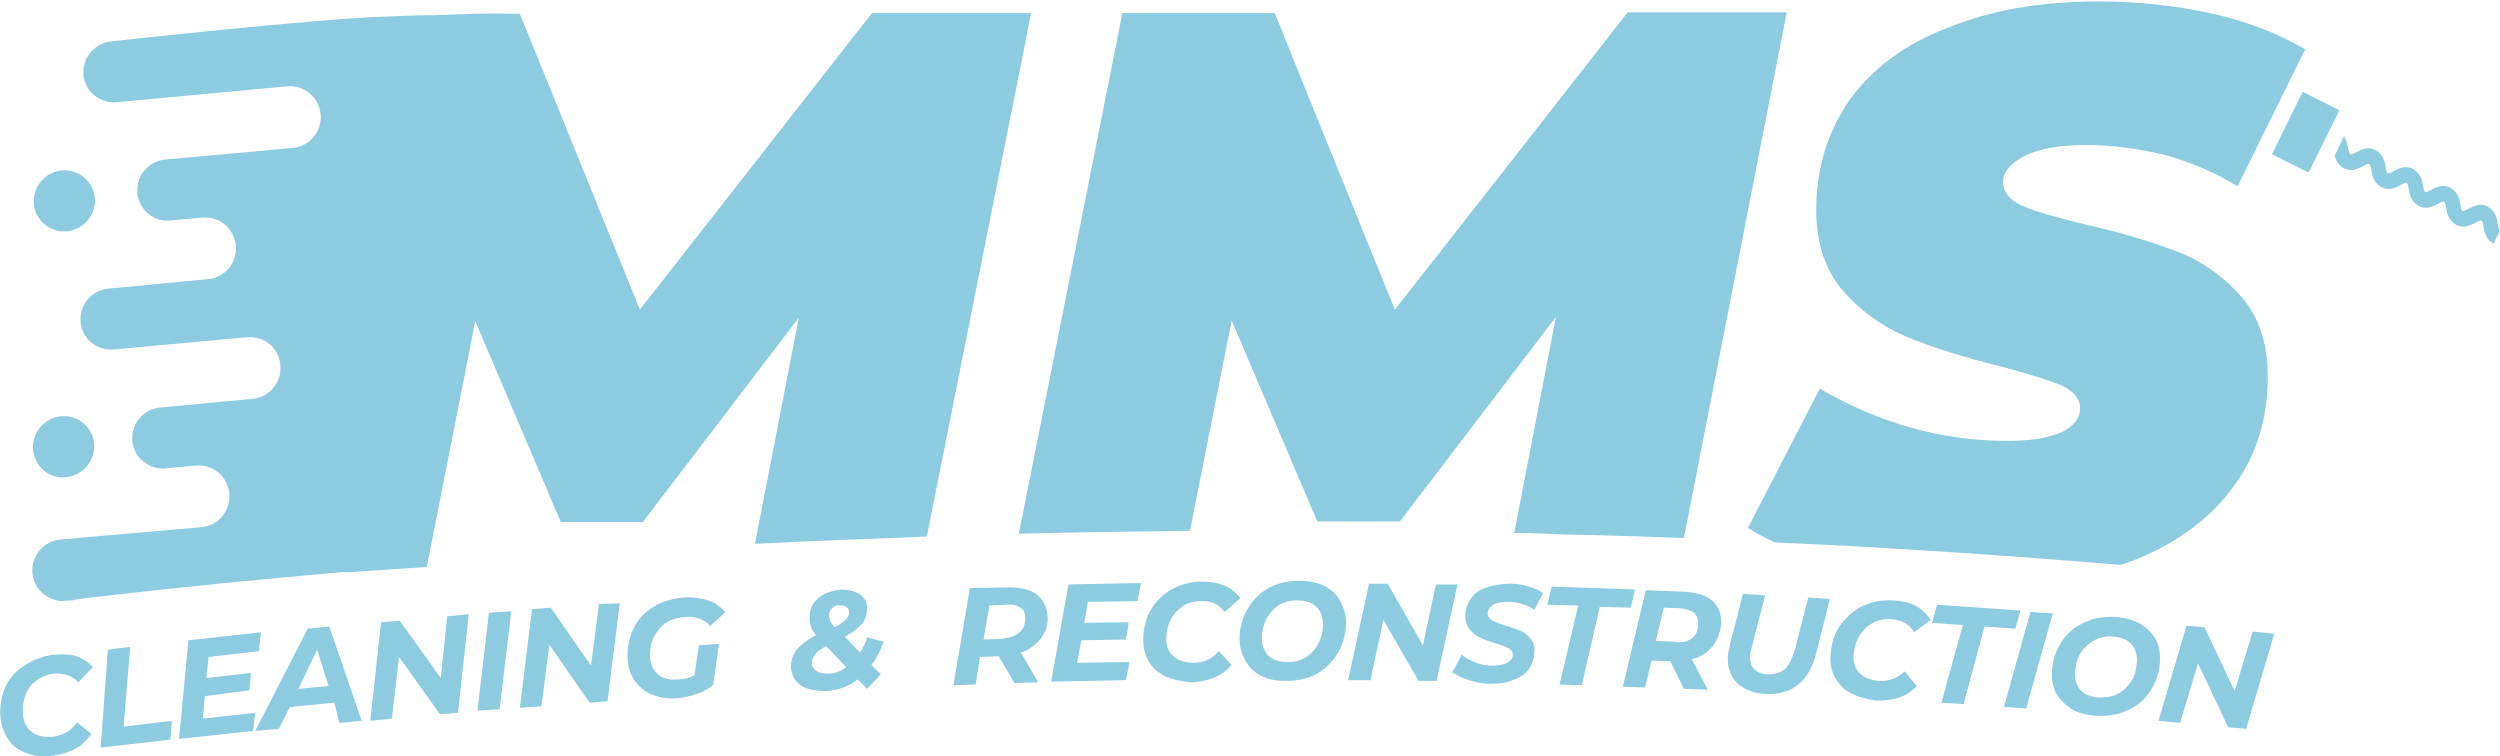 <svg width="119" height="36" viewBox="0 0 119 36" fill="none" xmlns="http://www.w3.org/2000/svg">
<path d="M3.148 22.712C3.936 22.643 4.552 21.918 4.483 21.124C4.415 20.33 3.696 19.743 2.909 19.812C2.122 19.881 1.506 20.606 1.574 21.4C1.643 22.194 2.327 22.815 3.148 22.712Z" fill="#8CCBE0"/>
<path d="M3.183 11.011C3.97 10.941 4.586 10.217 4.517 9.423C4.449 8.629 3.73 8.042 2.943 8.111C2.156 8.18 1.54 8.905 1.608 9.699C1.677 10.493 2.395 11.08 3.183 11.011Z" fill="#8CCBE0"/>
<path d="M118.897 10.666C118.863 10.424 118.794 10.044 118.418 9.837C118.041 9.63 117.699 9.837 117.494 9.941C117.323 10.044 117.254 10.044 117.22 10.044C117.186 10.01 117.152 9.975 117.117 9.768C117.083 9.527 117.015 9.147 116.638 8.94C116.262 8.733 115.919 8.94 115.714 9.043C115.543 9.147 115.474 9.147 115.44 9.147C115.406 9.112 115.372 9.078 115.338 8.871C115.303 8.629 115.235 8.249 114.858 8.042C114.482 7.835 114.14 8.042 113.934 8.146C113.763 8.249 113.695 8.249 113.661 8.249C113.626 8.249 113.592 8.18 113.558 7.973C113.524 7.732 113.455 7.352 113.079 7.145C112.702 6.938 112.36 7.145 112.155 7.248C111.984 7.352 111.915 7.352 111.881 7.352C111.847 7.318 111.812 7.283 111.778 7.076C111.744 6.903 111.71 6.696 111.573 6.489L111.128 7.421C111.196 7.628 111.299 7.87 111.573 8.008C111.949 8.215 112.292 8.008 112.497 7.904C112.668 7.801 112.736 7.801 112.771 7.801C112.805 7.835 112.839 7.87 112.873 8.077C112.908 8.318 112.976 8.698 113.353 8.905C113.729 9.112 114.071 8.905 114.277 8.802C114.448 8.698 114.516 8.698 114.55 8.698C114.585 8.733 114.619 8.767 114.653 8.974C114.687 9.216 114.756 9.596 115.132 9.803C115.509 10.01 115.851 9.803 116.056 9.699C116.227 9.596 116.296 9.596 116.33 9.596C116.364 9.63 116.399 9.665 116.433 9.872C116.467 10.113 116.535 10.493 116.912 10.7C117.288 10.907 117.631 10.7 117.836 10.597C118.007 10.493 118.076 10.493 118.11 10.493C118.144 10.493 118.178 10.562 118.212 10.769C118.247 11.011 118.315 11.39 118.692 11.598L119 10.976C118.965 10.942 118.931 10.873 118.897 10.666Z" fill="#8CCBE0"/>
<path d="M48.736 2.382L49.078 0.621H41.515L40.83 1.484L30.46 14.738L24.744 0.656C22.315 0.621 23.067 0.656 20.637 0.725C19.85 0.725 19.029 0.759 18.242 0.794C14.99 0.897 5.305 1.967 5.305 1.967C4.552 2.036 3.97 2.692 3.97 3.417C3.97 3.452 3.97 3.521 3.97 3.555C4.038 4.349 4.757 4.936 5.544 4.867L13.69 4.107C13.724 4.107 13.793 4.107 13.827 4.107C14.58 4.107 15.196 4.694 15.264 5.454C15.333 6.247 14.751 6.972 13.93 7.041L7.872 7.594C7.119 7.663 6.537 8.284 6.537 9.043C6.537 9.078 6.537 9.112 6.537 9.181C6.605 9.975 7.324 10.596 8.111 10.493L9.651 10.355C9.686 10.355 9.754 10.355 9.788 10.355C10.541 10.355 11.157 10.942 11.226 11.701C11.294 12.495 10.712 13.22 9.891 13.289L5.168 13.737C4.415 13.806 3.833 14.428 3.833 15.187C3.833 15.222 3.833 15.291 3.833 15.325C3.902 16.119 4.62 16.706 5.407 16.637L11.773 16.05C11.807 16.05 11.876 16.05 11.91 16.05C12.663 16.05 13.279 16.602 13.348 17.396C13.416 18.19 12.834 18.915 12.013 18.984L7.632 19.398C6.879 19.467 6.297 20.088 6.297 20.848C6.297 20.882 6.297 20.951 6.297 20.986C6.366 21.779 7.084 22.366 7.872 22.297L9.343 22.159C9.378 22.159 9.446 22.159 9.48 22.159C10.233 22.159 10.849 22.746 10.918 23.505C10.986 24.299 10.404 25.024 9.583 25.093L2.875 25.68C2.122 25.749 1.54 26.405 1.54 27.13C1.54 27.164 1.54 27.233 1.54 27.267C1.608 28.027 2.225 28.579 2.977 28.614C3.114 28.579 3.251 28.579 3.388 28.579C3.457 28.579 3.525 28.579 3.594 28.545C3.73 28.51 3.902 28.51 4.038 28.476C4.244 28.441 4.415 28.441 4.62 28.407C8.488 27.958 12.355 27.578 16.257 27.233H16.291C16.359 27.233 16.428 27.233 16.53 27.233C16.565 27.233 16.633 27.233 16.667 27.233L20.295 26.991C20.295 26.991 20.295 26.991 20.329 26.991V26.922L22.623 15.291L26.695 24.851H30.597L38.024 15.118L35.936 25.887C38.64 25.749 41.378 25.645 44.116 25.542L48.736 2.382Z" fill="#8CCBE0"/>
<path d="M77.451 0.621L71.701 7.973L66.396 14.738L62.46 5.039L60.681 0.621H53.425L52.946 3.038L48.497 25.404C51.2 25.335 53.904 25.3 56.642 25.266L58.627 15.256L62.7 24.817H66.636L74.063 15.084L72.078 25.369C72.831 25.369 73.583 25.404 74.371 25.438C76.287 25.473 78.238 25.542 80.155 25.611L85.049 0.587H77.451V0.621Z" fill="#8CCBE0"/>
<path d="M103.633 11.977C102.469 11.528 101.032 11.08 99.321 10.7C97.917 10.355 96.891 10.079 96.275 9.803C95.659 9.526 95.35 9.147 95.35 8.664C95.35 8.18 95.693 7.766 96.377 7.421C97.062 7.076 98.02 6.903 99.252 6.903C100.553 6.903 101.819 7.076 103.085 7.386C104.317 7.732 105.447 8.215 106.508 8.871L109.725 2.347C108.493 1.622 107.021 1.036 105.344 0.656C103.633 0.276 101.819 0.069 99.868 0.069C97.13 0.069 94.769 0.483 92.749 1.312C90.696 2.071 89.156 3.245 88.061 4.729C87 6.247 86.452 8.008 86.452 10.01C86.452 11.597 86.897 12.909 87.753 13.875C88.608 14.842 89.635 15.567 90.799 16.05C91.962 16.533 93.4 16.982 95.179 17.43C96.514 17.776 97.472 18.086 98.088 18.328C98.705 18.604 99.013 18.984 99.013 19.433C99.013 19.916 98.705 20.295 98.123 20.572C97.507 20.848 96.651 20.986 95.522 20.986C92.441 20.986 89.464 20.157 86.623 18.5L83.201 25.128C83.577 25.369 84.022 25.611 84.467 25.818C89.977 26.059 95.487 26.439 100.963 26.888C101.203 26.784 101.477 26.715 101.716 26.612C103.736 25.783 105.276 24.61 106.337 23.126C107.432 21.642 107.945 19.881 107.945 17.914C107.945 16.361 107.535 15.084 106.679 14.117C105.823 13.151 104.831 12.426 103.633 11.977Z" fill="#8CCBE0"/>
<path d="M1.3 35.862C0.924 35.724 0.65 35.551 0.445 35.275C0.239 34.999 0.102 34.654 0.034 34.274C-0.034 33.756 0.034 33.273 0.205 32.825C0.376 32.376 0.684 31.996 1.095 31.72C1.506 31.444 1.985 31.237 2.532 31.168C2.943 31.133 3.32 31.133 3.628 31.237C3.936 31.34 4.209 31.513 4.415 31.755L3.73 32.479C3.457 32.169 3.046 32.031 2.567 32.065C2.224 32.1 1.951 32.238 1.711 32.41C1.471 32.583 1.3 32.825 1.198 33.135C1.095 33.411 1.061 33.722 1.095 34.067C1.129 34.412 1.3 34.688 1.54 34.861C1.78 35.033 2.122 35.102 2.532 35.068C3.012 34.999 3.388 34.792 3.662 34.378L4.346 34.93C3.97 35.517 3.354 35.862 2.532 35.965C2.053 36.035 1.643 36 1.3 35.862Z" fill="#8CCBE0"/>
<path d="M5.134 30.926L6.195 30.788L5.887 34.585L8.18 34.309L8.111 35.206L4.792 35.586L5.134 30.926Z" fill="#8CCBE0"/>
<path d="M9.925 31.271L9.823 32.272L11.944 32.031L11.876 32.859L9.754 33.135L9.651 34.205L12.15 33.929L12.047 34.792L8.522 35.172L8.967 30.478L12.424 30.098L12.321 30.995L9.925 31.271Z" fill="#8CCBE0"/>
<path d="M15.914 33.446L13.792 33.653L13.279 34.688L12.149 34.792L14.648 29.925L15.675 29.822L17.215 34.309L16.154 34.412L15.914 33.446ZM15.64 32.652L15.093 30.926L14.203 32.79L15.64 32.652Z" fill="#8CCBE0"/>
<path d="M22.314 29.235L21.801 33.929L20.945 33.998L18.994 31.271L18.652 34.205L17.625 34.309L18.139 29.615L19.029 29.546L20.98 32.272L21.288 29.338L22.314 29.235Z" fill="#8CCBE0"/>
<path d="M23.273 29.166L24.334 29.097L23.786 33.757L22.725 33.826L23.273 29.166Z" fill="#8CCBE0"/>
<path d="M29.502 28.717L28.92 33.377L28.064 33.446L26.148 30.685L25.771 33.618L24.745 33.688L25.326 28.993L26.216 28.924L28.133 31.686L28.509 28.752L29.502 28.717Z" fill="#8CCBE0"/>
<path d="M33.266 30.719L34.225 30.65L33.951 32.583C33.745 32.79 33.472 32.928 33.164 33.032C32.856 33.135 32.548 33.204 32.24 33.239C31.795 33.273 31.384 33.204 31.042 33.066C30.7 32.928 30.426 32.686 30.22 32.41C30.015 32.134 29.912 31.789 29.878 31.375C29.844 30.857 29.947 30.374 30.152 29.925C30.357 29.477 30.7 29.131 31.11 28.89C31.521 28.614 32.034 28.476 32.582 28.441C33.027 28.407 33.403 28.476 33.711 28.579C34.053 28.683 34.293 28.89 34.533 29.131L33.814 29.787C33.643 29.614 33.472 29.511 33.266 29.442C33.061 29.373 32.856 29.338 32.582 29.373C32.24 29.407 31.932 29.477 31.692 29.649C31.452 29.822 31.247 30.063 31.11 30.339C30.973 30.616 30.939 30.926 30.939 31.271C30.973 31.616 31.076 31.893 31.316 32.1C31.555 32.307 31.897 32.376 32.308 32.341C32.582 32.341 32.821 32.272 33.061 32.134L33.266 30.719Z" fill="#8CCBE0"/>
<path d="M41.48 31.651L41.925 32.1L41.275 32.79L40.83 32.341C40.385 32.687 39.872 32.859 39.324 32.894C39.016 32.894 38.708 32.859 38.468 32.79C38.229 32.721 38.023 32.583 37.886 32.41C37.75 32.238 37.681 32.031 37.647 31.789C37.647 31.479 37.715 31.202 37.921 30.926C38.126 30.685 38.434 30.443 38.845 30.236C38.639 29.994 38.537 29.718 38.537 29.442C38.537 29.166 38.571 28.959 38.708 28.752C38.845 28.545 39.016 28.372 39.255 28.268C39.495 28.165 39.735 28.096 40.008 28.061C40.385 28.061 40.659 28.13 40.898 28.268C41.138 28.441 41.275 28.648 41.275 28.959C41.275 29.235 41.206 29.477 41.035 29.684C40.864 29.891 40.59 30.098 40.214 30.305L40.933 31.064C41.069 30.857 41.206 30.581 41.275 30.339L42.062 30.547C41.925 30.961 41.72 31.34 41.48 31.651ZM40.282 31.755L39.324 30.754C39.084 30.892 38.913 30.995 38.811 31.133C38.708 31.271 38.639 31.409 38.639 31.547C38.639 31.72 38.708 31.824 38.845 31.927C38.982 32.031 39.153 32.065 39.392 32.065C39.735 32.065 40.008 31.962 40.282 31.755ZM39.598 28.959C39.495 29.062 39.461 29.166 39.461 29.338C39.461 29.407 39.495 29.477 39.529 29.58C39.564 29.649 39.632 29.753 39.735 29.856C40.008 29.718 40.18 29.58 40.282 29.477C40.385 29.373 40.419 29.235 40.419 29.131C40.419 29.028 40.385 28.959 40.282 28.89C40.214 28.821 40.111 28.821 39.974 28.821C39.837 28.786 39.7 28.855 39.598 28.959Z" fill="#8CCBE0"/>
<path d="M49.557 30.374C49.318 30.684 49.01 30.926 48.599 31.064L49.42 32.479L48.291 32.514L47.538 31.237L46.648 31.271L46.443 32.583L45.382 32.617L46.169 27.992L48.017 27.958C48.599 27.958 49.044 28.061 49.352 28.303C49.66 28.544 49.831 28.89 49.865 29.338C49.9 29.684 49.797 30.063 49.557 30.374ZM48.531 30.098C48.736 29.925 48.804 29.684 48.804 29.407C48.804 29.2 48.736 29.028 48.565 28.924C48.428 28.821 48.188 28.752 47.914 28.786L47.093 28.821L46.819 30.443L47.709 30.408C48.086 30.339 48.359 30.27 48.531 30.098Z" fill="#8CCBE0"/>
<path d="M51.782 28.648L51.611 29.649L53.733 29.615L53.596 30.443L51.474 30.477L51.269 31.547L53.767 31.513L53.596 32.376L50.037 32.445L50.858 27.82L54.315 27.751L54.144 28.614L51.782 28.648Z" fill="#8CCBE0"/>
<path d="M55.478 32.203C55.136 32.031 54.862 31.789 54.691 31.513C54.52 31.202 54.417 30.857 54.417 30.477C54.417 29.96 54.52 29.477 54.76 29.062C54.999 28.648 55.342 28.303 55.752 28.061C56.197 27.82 56.676 27.682 57.224 27.682C57.635 27.682 58.011 27.751 58.319 27.889C58.627 28.027 58.867 28.234 59.038 28.476L58.285 29.131C58.045 28.786 57.669 28.579 57.19 28.614C56.847 28.614 56.574 28.683 56.3 28.855C56.06 29.028 55.855 29.235 55.718 29.511C55.581 29.787 55.513 30.098 55.513 30.409C55.513 30.754 55.615 31.03 55.855 31.237C56.094 31.444 56.403 31.547 56.813 31.547C57.292 31.547 57.703 31.375 58.011 30.995L58.627 31.651C58.182 32.169 57.532 32.445 56.711 32.48C56.231 32.445 55.821 32.341 55.478 32.203Z" fill="#8CCBE0"/>
<path d="M60.03 32.169C59.688 31.996 59.448 31.755 59.277 31.444C59.106 31.133 59.003 30.788 59.003 30.409C59.003 29.891 59.14 29.407 59.38 28.993C59.62 28.579 59.962 28.234 60.372 27.992C60.817 27.751 61.297 27.647 61.844 27.647C62.289 27.647 62.7 27.716 63.042 27.889C63.384 28.061 63.624 28.303 63.795 28.614C63.966 28.924 64.069 29.27 64.069 29.649C64.069 30.167 63.932 30.65 63.692 31.064C63.453 31.479 63.11 31.824 62.7 32.065C62.255 32.307 61.776 32.41 61.228 32.41C60.749 32.41 60.338 32.341 60.03 32.169ZM62.186 31.271C62.426 31.099 62.631 30.892 62.768 30.616C62.905 30.339 62.974 30.029 62.974 29.718C62.974 29.373 62.871 29.097 62.666 28.89C62.46 28.683 62.152 28.579 61.741 28.579C61.399 28.579 61.125 28.648 60.852 28.821C60.612 28.993 60.407 29.2 60.27 29.477C60.133 29.753 60.064 30.063 60.064 30.374C60.064 30.719 60.167 30.995 60.372 31.202C60.578 31.409 60.886 31.513 61.297 31.513C61.639 31.513 61.913 31.444 62.186 31.271Z" fill="#8CCBE0"/>
<path d="M69.374 27.82L68.381 32.41H67.525L65.848 29.511L65.232 32.376H64.171L65.164 27.785H66.054L67.731 30.719L68.347 27.82H69.374Z" fill="#8CCBE0"/>
<path d="M69.921 32.376C69.579 32.272 69.34 32.134 69.134 31.996L69.579 31.168C69.785 31.34 70.024 31.444 70.264 31.547C70.537 31.651 70.777 31.686 71.051 31.686C71.359 31.686 71.564 31.651 71.735 31.547C71.906 31.444 72.009 31.34 72.009 31.168C72.009 31.03 71.941 30.926 71.804 30.857C71.667 30.788 71.462 30.685 71.154 30.616C70.846 30.512 70.606 30.443 70.435 30.339C70.264 30.27 70.093 30.132 69.956 29.96C69.819 29.787 69.75 29.58 69.75 29.304C69.75 28.993 69.853 28.717 70.024 28.476C70.195 28.234 70.435 28.061 70.777 27.958C71.085 27.854 71.462 27.785 71.872 27.785C72.18 27.785 72.488 27.82 72.762 27.923C73.036 27.992 73.275 28.096 73.447 28.234L73.036 29.028C72.865 28.89 72.694 28.821 72.454 28.752C72.249 28.683 72.009 28.648 71.804 28.648C71.496 28.648 71.256 28.683 71.085 28.786C70.914 28.89 70.811 29.028 70.811 29.2C70.811 29.304 70.846 29.373 70.914 29.442C70.982 29.511 71.085 29.58 71.188 29.615C71.29 29.649 71.462 29.718 71.667 29.787C71.941 29.856 72.18 29.96 72.386 30.029C72.557 30.098 72.728 30.236 72.865 30.409C73.002 30.581 73.07 30.788 73.036 31.03C73.036 31.34 72.933 31.616 72.762 31.858C72.591 32.1 72.317 32.272 72.009 32.376C71.701 32.514 71.325 32.548 70.88 32.548C70.606 32.548 70.264 32.479 69.921 32.376Z" fill="#8CCBE0"/>
<path d="M75.124 28.821L73.652 28.786L73.857 27.923L77.827 28.061L77.622 28.924L76.15 28.89L75.295 32.617L74.234 32.583L75.124 28.821Z" fill="#8CCBE0"/>
<path d="M81.524 30.753C81.284 31.064 80.942 31.271 80.531 31.375L81.284 32.825L80.155 32.79L79.504 31.478L78.615 31.444L78.307 32.721L77.246 32.686L78.341 28.096L80.189 28.165C80.771 28.199 81.181 28.337 81.49 28.579C81.797 28.855 81.934 29.2 81.934 29.649C81.9 30.063 81.763 30.443 81.524 30.753ZM80.531 30.374C80.737 30.236 80.839 29.994 80.839 29.684C80.839 29.477 80.771 29.304 80.634 29.166C80.497 29.062 80.292 28.993 80.018 28.959L79.196 28.924L78.82 30.512L79.71 30.546C80.052 30.616 80.326 30.546 80.531 30.374Z" fill="#8CCBE0"/>
<path d="M82.687 32.514C82.379 32.203 82.242 31.824 82.242 31.306C82.242 31.168 82.276 30.995 82.311 30.823L82.961 28.268L84.022 28.337L83.372 30.857C83.337 30.995 83.303 31.133 83.303 31.237C83.303 31.513 83.337 31.72 83.508 31.858C83.645 31.996 83.851 32.1 84.159 32.1C84.467 32.1 84.741 32.031 84.946 31.858C85.151 31.686 85.288 31.375 85.425 30.961L86.075 28.441L87.102 28.51L86.452 31.099C86.11 32.445 85.288 33.101 84.022 33.032C83.474 32.997 83.029 32.825 82.687 32.514Z" fill="#8CCBE0"/>
<path d="M88.095 32.997C87.752 32.825 87.513 32.548 87.342 32.238C87.171 31.927 87.102 31.582 87.136 31.168C87.171 30.65 87.308 30.167 87.581 29.787C87.855 29.408 88.198 29.062 88.642 28.855C89.087 28.648 89.601 28.545 90.148 28.579C90.559 28.614 90.901 28.683 91.209 28.855C91.517 29.028 91.723 29.235 91.894 29.511L91.107 30.098C90.901 29.718 90.525 29.511 90.046 29.477C89.703 29.442 89.395 29.511 89.156 29.649C88.882 29.787 88.677 29.994 88.505 30.27C88.334 30.547 88.266 30.823 88.232 31.168C88.198 31.513 88.3 31.824 88.505 32.031C88.711 32.238 89.019 32.376 89.43 32.41C89.909 32.445 90.319 32.272 90.662 31.962L91.243 32.652C90.764 33.17 90.114 33.377 89.258 33.342C88.814 33.273 88.437 33.17 88.095 32.997Z" fill="#8CCBE0"/>
<path d="M93.434 29.753L91.962 29.649L92.201 28.786L96.172 29.062L95.932 29.925L94.46 29.822L93.468 33.515L92.407 33.446L93.434 29.753Z" fill="#8CCBE0"/>
<path d="M96.651 29.131L97.712 29.2L96.446 33.722L95.385 33.653L96.651 29.131Z" fill="#8CCBE0"/>
<path d="M98.567 33.722C98.26 33.515 98.02 33.273 97.849 32.963C97.712 32.652 97.643 32.272 97.678 31.893C97.712 31.375 97.883 30.926 98.157 30.512C98.431 30.098 98.773 29.822 99.252 29.615C99.697 29.407 100.21 29.338 100.758 29.373C101.203 29.407 101.614 29.546 101.922 29.718C102.23 29.925 102.469 30.167 102.64 30.477C102.777 30.788 102.846 31.133 102.811 31.547C102.777 32.065 102.606 32.514 102.332 32.928C102.058 33.342 101.716 33.618 101.237 33.825C100.792 34.033 100.279 34.102 99.731 34.067C99.286 34.033 98.876 33.929 98.567 33.722ZM100.792 33.032C101.066 32.894 101.271 32.687 101.442 32.445C101.614 32.169 101.682 31.893 101.716 31.547C101.75 31.202 101.648 30.892 101.477 30.685C101.271 30.443 100.963 30.339 100.587 30.305C100.245 30.27 99.936 30.339 99.697 30.477C99.423 30.616 99.218 30.823 99.047 31.064C98.876 31.34 98.807 31.616 98.773 31.962C98.739 32.307 98.841 32.617 99.012 32.825C99.218 33.066 99.526 33.17 99.902 33.204C100.245 33.204 100.553 33.17 100.792 33.032Z" fill="#8CCBE0"/>
<path d="M108.253 30.167L106.919 34.688L106.063 34.619L104.626 31.582L103.77 34.412L102.743 34.309L104.078 29.787L104.934 29.856L106.371 32.894L107.227 30.063L108.253 30.167Z" fill="#8CCBE0"/>
<path d="M109.606 4.372L108.144 7.34L109.891 8.215L111.353 5.248L109.606 4.372Z" fill="#8CCBE0"/>
</svg>
